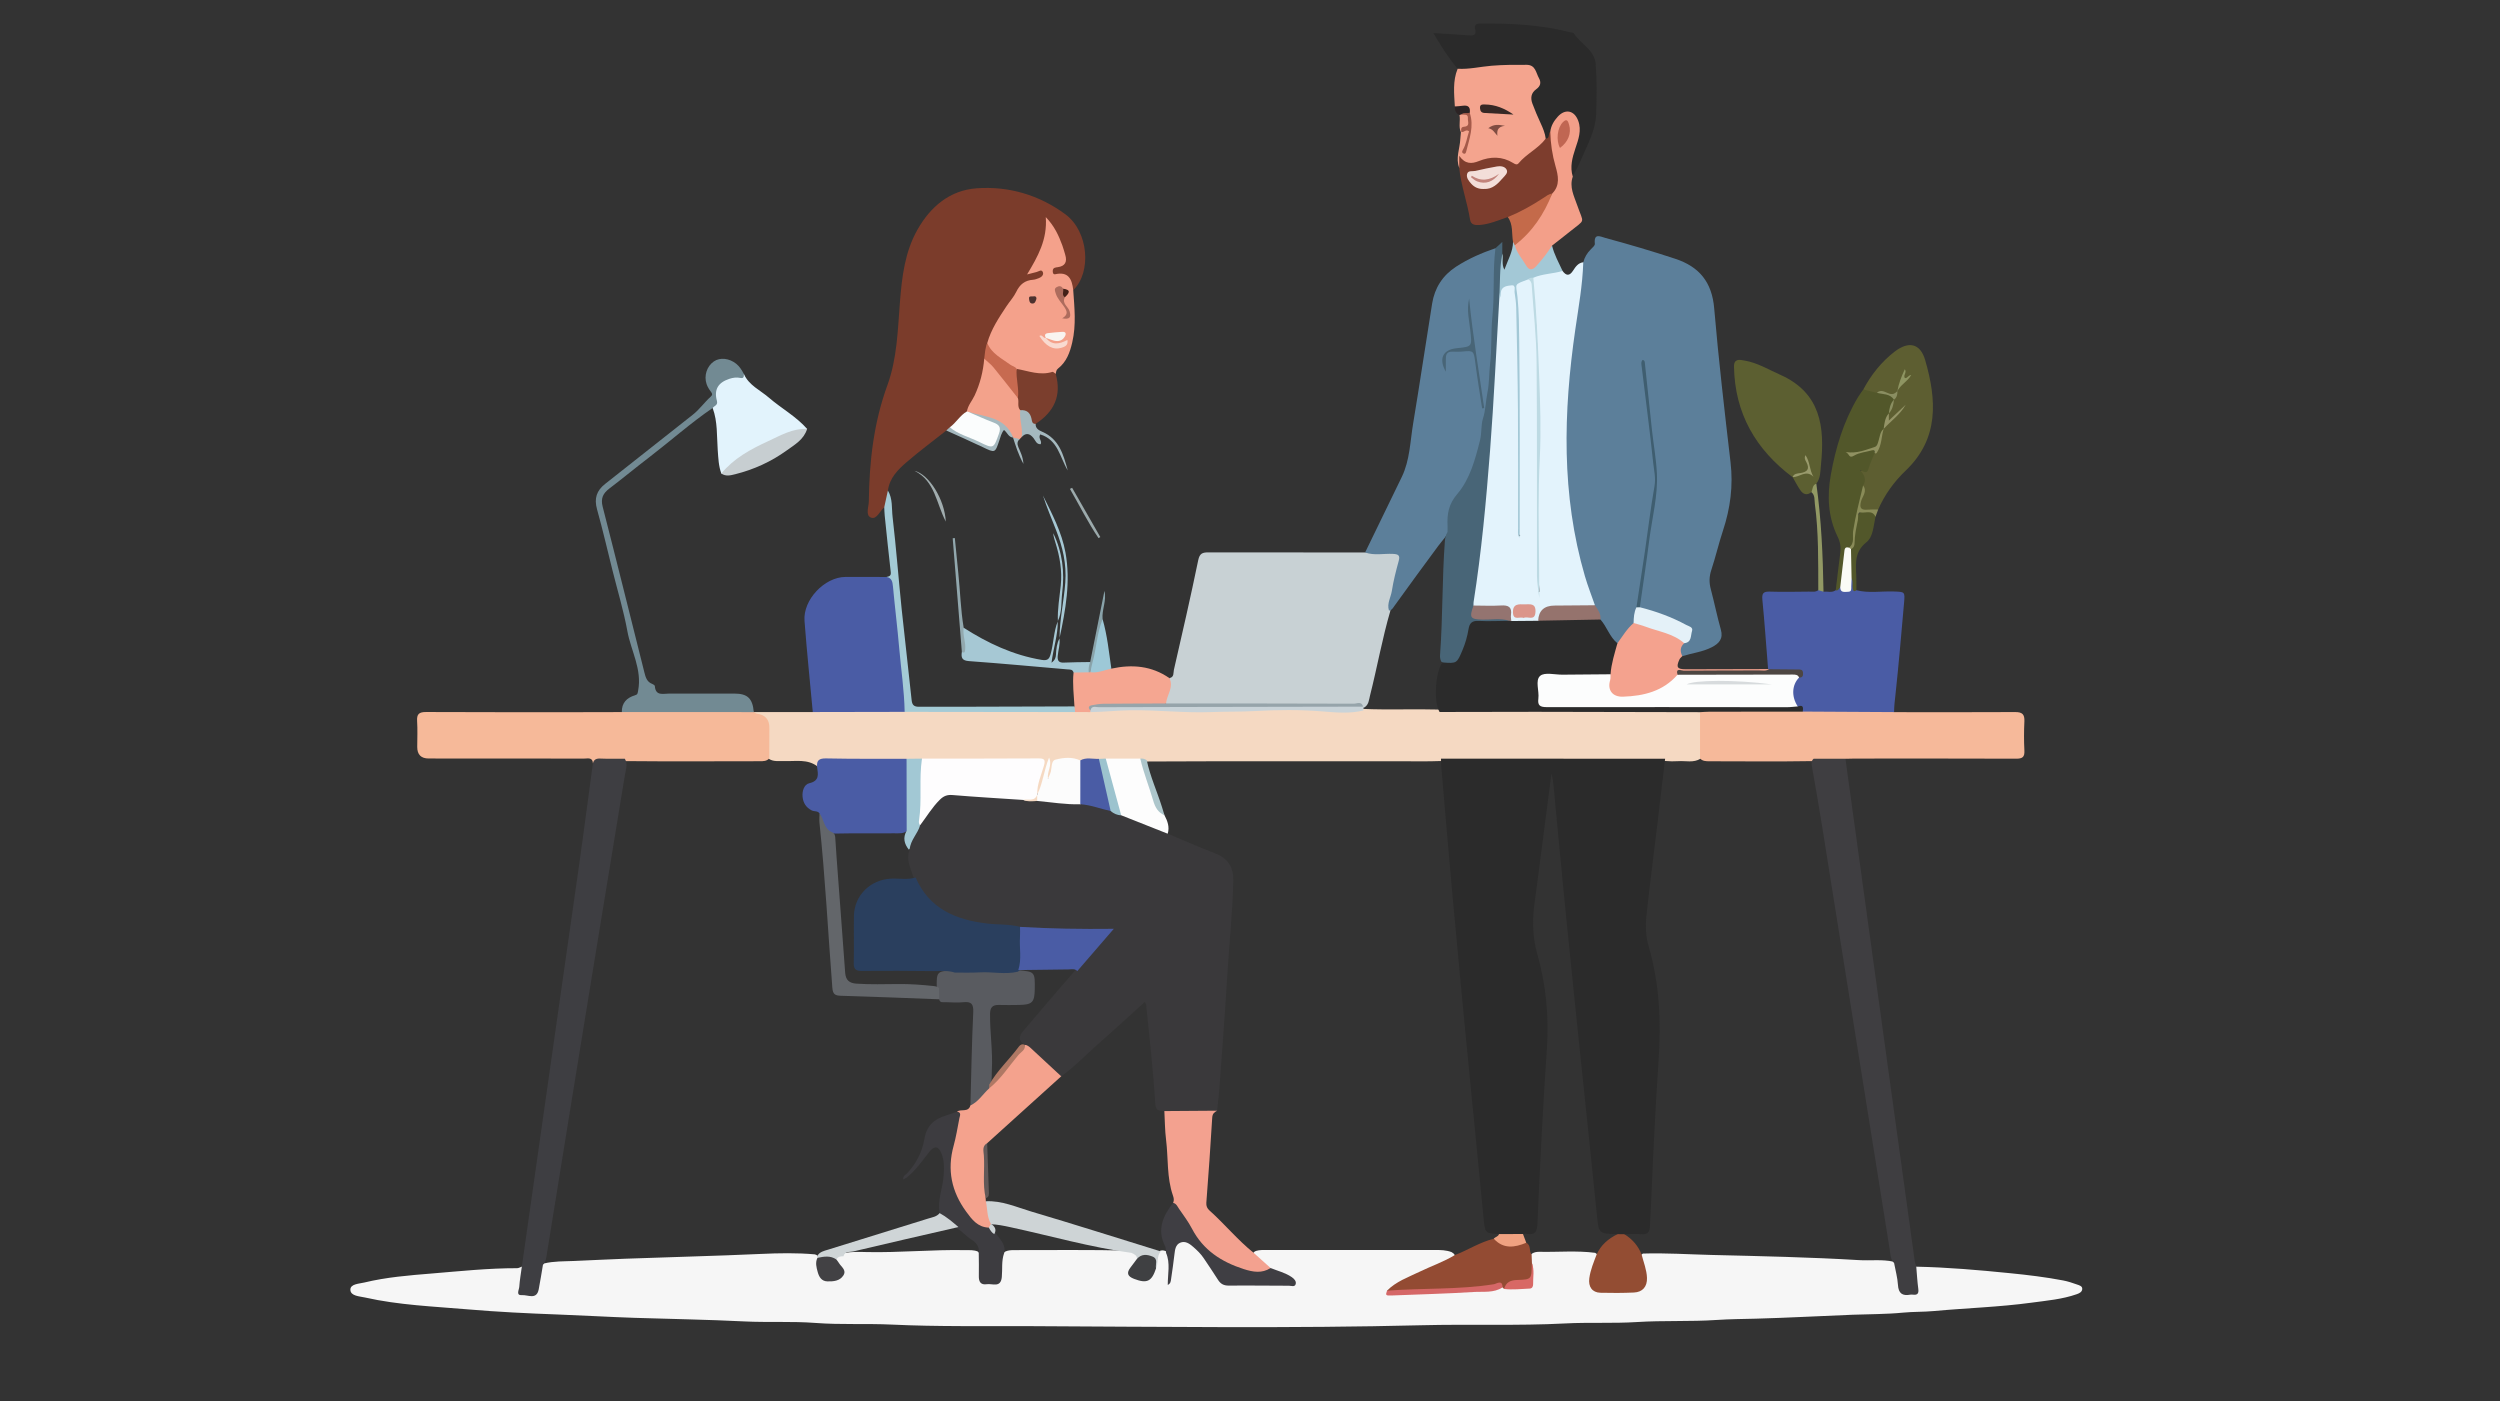 <?xml version="1.0" encoding="UTF-8"?>
<svg xmlns="http://www.w3.org/2000/svg" version="1.1" viewBox="0 0 8530 4781">
  <rect x="0" y="0" width="8530" height="4781" fill="#333333" stroke="none"/>
  <defs>
    <style>
      .cls-1 {
        fill: #2b2b2b;
      }

      .cls-2 {
        fill: #c9d3d8;
      }

      .cls-3 {
        fill: #f4a48e;
      }

      .cls-4 {
        fill: #e3f3fc;
      }

      .cls-5 {
        fill: #7d3d2d;
      }

      .cls-6 {
        fill: #7b3c2b;
      }

      .cls-7 {
        fill: #424144;
      }

      .cls-8 {
        fill: #432118;
      }

      .cls-9 {
        fill: #8e9562;
      }

      .cls-10 {
        fill: #8a8e61;
      }

      .cls-11 {
        fill: #728a93;
      }

      .cls-12 {
        fill: #e4f1f8;
      }

      .cls-13 {
        fill: #947470;
      }

      .cls-14 {
        fill: #adc6cb;
      }

      .cls-15 {
        fill: #f5a691;
      }

      .cls-16 {
        fill: #4d4642;
      }

      .cls-17 {
        fill: #4c312e;
      }

      .cls-18 {
        fill: #fafbf6;
      }

      .cls-19 {
        fill: #ad6c5d;
      }

      .cls-20 {
        fill: #a4cbd6;
      }

      .cls-21 {
        fill: #2a3f5e;
      }

      .cls-22 {
        fill: #f3a28b;
      }

      .cls-23 {
        fill: #7b3e2d;
      }

      .cls-24 {
        fill: #f9dad0;
      }

      .cls-25 {
        fill: #f6f6f6;
      }

      .cls-26 {
        fill: #999a6c;
      }

      .cls-27 {
        fill: #9dc8d7;
      }

      .cls-28 {
        fill: #929964;
      }

      .cls-29 {
        fill: #625959;
      }

      .cls-30 {
        fill: #9caaac;
      }

      .cls-31 {
        fill: #d56767;
      }

      .cls-32 {
        fill: #934b33;
      }

      .cls-33 {
        fill: #ced4d6;
      }

      .cls-34 {
        fill: #95736d;
      }

      .cls-35 {
        fill: #f6b999;
      }

      .cls-36 {
        fill: #486577;
      }

      .cls-37 {
        fill: #96a4aa;
      }

      .cls-38 {
        fill: #5c5f31;
      }

      .cls-39 {
        fill: #595b60;
      }

      .cls-40 {
        fill: #f5d9c2;
      }

      .cls-41 {
        fill: #3a393b;
      }

      .cls-42 {
        fill: #3f3e41;
      }

      .cls-43 {
        fill: #c2837b;
      }

      .cls-44 {
        fill: #c8d1d4;
      }

      .cls-45 {
        fill: #d86865;
      }

      .cls-46 {
        fill: #949467;
      }

      .cls-47 {
        fill: #804d42;
      }

      .cls-48 {
        fill: #f39f89;
      }

      .cls-49 {
        fill: #f9f4f0;
      }

      .cls-50 {
        fill: #52572a;
      }

      .cls-51 {
        fill: #c7ced1;
      }

      .cls-52 {
        fill: #bddae3;
      }

      .cls-53 {
        fill: #3d3c40;
      }

      .cls-54 {
        fill: #c06652;
      }

      .cls-55 {
        fill: #c76a50;
      }

      .cls-56 {
        fill: #f4a28e;
      }

      .cls-57 {
        fill: #cfd5d7;
      }

      .cls-58 {
        fill: #a5b9bf;
      }

      .cls-59 {
        fill: #4a5ca5;
      }

      .cls-60 {
        fill: #f0a281;
      }

      .cls-61 {
        fill: #5c7f9a;
      }

      .cls-62 {
        fill: #362825;
      }

      .cls-63 {
        fill: #a3c8d6;
      }

      .cls-64 {
        fill: #af7864;
      }

      .cls-65 {
        fill: #d7dbdd;
      }

      .cls-66 {
        fill: #f4a28d;
      }

      .cls-67 {
        fill: #5d5e31;
      }

      .cls-68 {
        fill: #92a8ae;
      }

      .cls-69 {
        fill: #a1adaf;
      }

      .cls-70 {
        fill: #f3a18f;
      }

      .cls-71 {
        fill: #3e3e42;
      }

      .cls-72 {
        fill: #909161;
      }

      .cls-73 {
        fill: #3f4042;
      }

      .cls-74 {
        fill: #2a2a2a;
      }

      .cls-75 {
        fill: #c46a4a;
      }

      .cls-76 {
        fill: #63666a;
      }

      .cls-77 {
        fill: #89a3aa;
      }

      .cls-78 {
        fill: #fbfdfd;
      }

      .cls-79 {
        fill: #e2f3fc;
      }

      .cls-80 {
        fill: #db958a;
      }

      .cls-81 {
        fill: #9cc3ce;
      }

      .cls-82 {
        fill: #934d33;
      }

      .cls-83 {
        fill: #a45a4a;
      }

      .cls-84 {
        fill: #fcfcfc;
      }

      .cls-85 {
        fill: #3f3e43;
      }

      .cls-86 {
        fill: #898b58;
      }

      .cls-87 {
        fill: #f6b99a;
      }

      .cls-88 {
        fill: #3f5e70;
      }

      .cls-89 {
        fill: #fefdfe;
      }

      .cls-90 {
        fill: #a2c8d4;
      }

      .cls-91 {
        fill: #a6c8d4;
      }

      .cls-92 {
        fill: #f4a18b;
      }

      .cls-93 {
        fill: #2c2324;
      }

      .cls-94 {
        fill: #fdfdfd;
      }

      .cls-95 {
        fill: #f3ded9;
      }

      .cls-96 {
        fill: #fcfdfd;
      }
    </style>
  </defs>
  <!-- Generator: Adobe Illustrator 28.6.0, SVG Export Plug-In . SVG Version: 1.2.0 Build 709)  -->
  <g>
    <g id="Layer_1">
      <g>
        <path class="cls-25" d="M6538.3,4321.9c106.9,2.2,213.3,11.5,319.7,22.2,60.9,6.1,121.4,13.3,181.5,24.8,16.1,3.1,32,8.3,47.5,13.9,7.7,2.8,19,5.2,17.5,16.5-1.2,9.2-9.8,13.4-18.6,16.5-49.9,17.5-102.3,21.8-154.2,28.9-110.7,15.1-222.5,18.3-333.6,28.6-34.8,3.2-69.8,2-104.9,5.4-57.1,5.6-114.7,5-172.1,7.2-109.9,4.2-219.7,10.5-329.7,13.4-44.6,1.2-89.5,1.4-134.1,4.4-90.5,6.1-181.4,1.4-271.7,7.1-82,5.2-163.8.5-245.5,4.8-162.8,8.5-325.7,2-488.5,6.1-445.9,11.2-891.9,5.1-1337.8,3.1-156.9-.7-314.1,2.1-470.9-5.3-86.8-4.1-173.7,1-260.1-5.6-81-6.2-161.8-1.2-242.6-5.2-125.5-6.3-251.1-8.2-376.6-12.3-86.5-2.9-172.9-8.1-259.5-11.3-102.9-3.8-205.9-8.8-308.6-17.6-116.8-10-234.5-14.4-349.5-40.3-19.5-4.4-49.5-4.9-50.5-26-1-20.6,29.8-20.9,47.4-25.2,75.6-18.3,153-24.5,230.4-30.8,96.9-8,193.6-18.3,291-18.1,5.5,0,10.9-3.5,16.4-5.4,13.3,19.3.7,39.3,1.4,58.9.4,12.4-9.3,28.6,12.8,31.8,20.2,2.9,33.6-3.5,37-26.1,3.2-21,4.7-42.5,12.7-62.5,2.2-5.5,5.7-10.1,11.3-12.8,33.4-8.1,67.9-7.1,101.6-8.5,58.4-2.4,116.7-5.6,175.1-7.7,154.6-5.8,309.4-9.3,464-16.4,61.2-2.8,122.7-4,183.9,1.5,3.1.9,6,2.3,8.6,4.2,8.5,15.9,1.5,34.1,8,50.8,11.5,29.7,39.9,38.9,65.5,19.9,11.3-8.4,9.6-17.3,3.4-27.8-6.2-10.5-17.8-18.7-14.6-33.4,5.7-12.4,17.7-14.3,28.9-17.6,25.9-6.2,52.3-4.4,78.4-3.9,111.8,2.3,223.3-8.9,335-6.6,14.5.3,29.3-1.3,43,5,20.3,21.2,9.9,47.8,11.4,71.9,1.4,23.1,12.2,30,33.4,29.2,17.8-.7,26-9.8,29.2-26.2,3-15.3,1.6-31,3.8-46.3,1.7-11.7,5-22.8,16.5-29.2,9.2-4,19-4.5,28.7-4.5,131.7.2,263.4-1.7,395.1,1.8,12.4,2,23.2,6.3,28,19.2,2.4,14.9-7.4,25-14.5,36.3-13.5,21.2-9.6,30,15.2,36,30.7,7.5,40.7,1.2,54.5-34.3,6.8-19.2-.3-43.7,21.5-57.2,8.3-2.4,15.7,0,22.7,4.2,14.5,26.1,15.2,40.8,5,103.6,9.2-31.6,7.5-63.9,12.6-95.2,3-18.6,6.3-38,26.9-45,20.7-7,37.7,3.1,53.2,16.3,31.1,26.4,51.4,61.1,72.3,95,14.5,23.4,32,33.1,59.7,32.2,54.5-1.7,109.1-.4,163.7-.7,9.4,0,19.5,2.8,30.2-6-17.4-24.2-48.1-23.5-69.8-38.1-20.8-10.8-36-28.1-52.3-44.2-7.5-7.4-13.1-15.5,2.1-21.2,12.4-3.7,25.1-3.1,37.7-3.1,190.8,0,381.5,0,572.3,0,19.5,0,39,.1,57.5,7.5,22.4,13.5,3.9,20.3-5.5,25.6-34.7,19.7-72.5,33-108.3,50.4-33.6,16.3-71.3,26.3-95.7,57.8,10.6,10.6,21.6.1,32.4.6,77.6,3.3,154.8-7.9,232.5-6.3,37.9.8,75.3-5.3,112.6-11.8,4.8-.4,9.5.5,14,2.1,22.3,1.8,44.3-2.8,66.6-2.1,14.4.5,21.1-8.1,21.7-21.7.8-20.3,2.2-40.7-3.7-60.7-1.1-10.8-1.4-21.3,7.8-29.4,7.8-4.7,16.6-6,25.4-5.8,63.3,1.4,126.7-4.8,189.7,3.5,13.7,7.3,7.3,18.3,4.3,27.9-5.9,18.5-12.8,36.8-15.1,56.2-3,25,7.7,39.6,33,41.2,34.9,2.1,70,2.1,104.9,0,28.7-1.7,41.2-17.4,40.1-46.3-.6-16.7-6.3-32.3-9.7-48.5-2-9.6-8.5-21,5.4-28,77.9-2.5,155.6,2.8,233.4,4.7,168.3,4.1,336.5,7.6,504.6,17.7,38.8,2.3,78-3.3,116.5,5.2,13.9,4.2,14.8,16.3,16.7,27.7,2.9,17.1,5.6,34.3,8.7,51.4,3.5,19.9,16.7,24.2,34.1,21.9,18.2-2.5,15.8-16.3,15.3-28.9-.7-18.7-11-37.9,3.5-55.6Z"/>
        <path class="cls-61" d="M5402.1,895.1c4.3-17.5,13.4-32.1,26.1-44.8,5.4-5.4,14-12.7,13.4-18.3-3.8-38.2,18.3-24.9,36.8-19.9,79.9,21.6,159.3,45,238,71,81.8,27.1,124.9,79.8,132.4,168.8,15,175.5,35.4,350.6,55.8,525.5,9.4,80.2-.6,156.9-25.8,233-14.7,44.3-25.1,90.1-39.8,134.4-7.4,22.3-7.8,42.9-1.8,65.3,12.2,45.7,21.4,92.3,34.3,137.9,9,31.7-6.3,47.7-31,60.4-31.6,16.2-67.1,19.9-100.4,30.4-19.1-15.8-12.9-31.1.8-46.4,32.3-27.1,31.2-44.2-5.3-61.5-37.5-17.7-75.6-34.2-116.2-44.2-12.1-3-25.4-4.4-28.6-20.1,16.1-111.6,29.7-223.7,48.5-334.8,11.6-68.3,9.9-135,.6-202.9-12-87.6-21.3-175.6-31.1-263.6,12.1,115.9,27,231.5,40.2,347.3,5.7,49.5-7.8,96.8-14.4,144.7-14.5,104-28.2,208.1-45.2,311.6-1.4,18.6-6.2,36.5-10.9,54.5-17.6,26.4-34.5,53.6-59.6,74.1-22-4.9-28.1-25.2-38.8-40.8-9.4-13.7-16.8-28.6-24-43.6-4.2-18-13.7-33.4-22.9-49.1-49.8-115.9-71.1-238.8-86.3-362.8-10-82.2-16.6-164.9-11.8-247.7,6.4-108.8,15.2-217.5,30.5-325.6,9.6-67.5,19.2-135,26.8-202.8,1.2-10.7,1.6-21.5,9.6-30Z"/>
        <path class="cls-40" d="M2573.1,2429.5c66.7,0,133.4,0,200.1,0,9.1-9.3,21.2-9,32.7-9,94,0,188.1-1.3,282.1.6,192.4.1,384.8-.3,577.2.2,18.8-1.5,37.6-.4,56.5,0,86.3-8.2,173.2-9.6,259.3-4.3,86.6,5.4,173.2,6,259.4,2.7,73.9-2.8,147.7-3.5,221.5-3.8,50.5-.2,100.7,8,151.4,5.3,12.6-.7,25.3-.6,37.8-2.4,86.6,3.8,173.3-.3,259.9,2.2,104.2-2.2,208.4-1.5,312.6-.7,178.2,1.3,356.4,0,534.6.8,14.4,0,29.4-2.7,42.6,6.4,4.2,4.3,7.2,9.6,7.2,15.3.5,48.6,9.3,97.5-5.4,145.5-24,15.5-50.9,7-76.5,8.8-14.4,1-29,.7-43.5-.6-205.7,2.3-411.4.5-617.1.9-49.7,0-99.4,1.3-149.1-.8-46.7,1.9-93.5.7-140.2.8-285.4.6-570.8-.8-856.1.8-11,1.4-21.7-2.7-32.6-1.9-36.9.6-73.9,1-110.8-.2-8.5.2-16.9.7-25.4,0-20.8,0-41.6.2-62.4,1.8-12.6-.8-25.2-2.5-37.9-2.3-38.5.7-50.1-6.5-59.4,41-1.7,8.5-4.2,23.3-16.2,19.4-10.2-3.3-7.2-16.5-3-25.8,2.5-5.4.4-11.7,3.1-15.3-6.9,25-10.5,52.6-20.4,78.3-2.9,7.5-3.4,24.9-20.1,12-7.7-25.5,5.3-47.8,11-71,8.6-34.6,7.3-37.2-27.9-37.4-123.8-.5-247.6.6-371.4-.5-17.9.9-35.7.7-53.6,0-85.5,1.4-171.1.5-256.7.5-18.5,0-34.8,2.4-45.4,19.6-35.1-28.3-76.7-18-116.3-19.7-17.1-.7-34.8,3-50.6-7.2-11.6-16.5-7.1-35.5-7.8-53.6-.7-17.4-1-35,0-52.4,1.3-23.1-3-40.4-31.1-41.5-5.9-.2-14-2.9-12.1-12.7Z"/>
        <path class="cls-44" d="M3989.9,2313.6c17-2.6,13.2-18.4,15.4-27.9,28.6-124.5,57.2-249,83-374.1,4.9-23.9,15-26.9,34.9-26.9,178.2.4,356.4.3,534.6.3,28-5.1,56.3-2.5,84.5-2.3,37,.2,43.8,8.8,35.4,44.2-10.6,44.5-19.9,89.3-30.3,133.8-1.8,7.6-4.2,15-3.4,23-27.9,95.4-45.1,193.4-69.5,289.7-3.7,14.7-4.2,31.5-19.8,40.7-3.6.1-7-.6-10.3-2.1-14.3-4.6-29-2.9-43.5-2.9-190.6-.1-381.2,0-571.8-.2-14.5,0-29.2,1.4-43.5-2.3-16.2-7.7-10.4-21.7-7.7-33,4.8-19.8,7.7-39.9,12-59.8Z"/>
        <path class="cls-6" d="M3228.8,1468.9c-45.1,35.7-91.4,70-134.9,107.5-30,25.9-58.9,54.4-64.3,97.5-1.6,19.6,9.1,41.8-12.4,57-15.5,12.3-25.6,42.8-45.4,35.1-19.8-7.7-7.6-36.5-7.4-55.5,1.6-135.1,16.5-267.9,63.4-396.3,33.4-91.6,35.3-189.1,42.9-285.3,6.7-84.7,16.7-169.2,59.5-245,44.7-79.3,111.4-135.1,202.6-141.5,109.3-7.7,212.9,22.8,302.2,88.7,79.4,58.6,90.1,197.9,26.9,258.8-12.6-1-12.1-11.6-12.8-19.6-1.5-19.7-11.7-27.8-30.7-26.5-2.9.2-5.9-.1-8.8-.4-11.3-1.2-21.9-3.8-22.4-18-.5-14.1,9.5-19.3,20.9-19.1,27.4.3,27.7-12.9,19.9-33.6-9.6-25.5-16.7-52-29.8-76.2-6-11-11.9-22-21.5-35.1-.7,61.9-26.6,111.7-54.4,160.3,2.7,2.1,4.4,1.8,6.5,1.3,11.9-2.4,28.2-10.8,33,5.1,5,16.7-10.5,28-25.1,30.1-37.4,5.3-55.5,31.1-74.5,59.3-33.2,49.4-68.3,97.5-87.3,154.9-5.5,16.8-6.3,34.4-9.2,51.7-4,65-27.6,123.4-60.5,178.6-17.5,21.5-36.7,41.3-58.7,58.2-5.5,3.6-12.7,3.4-17.7,8.1Z"/>
        <path class="cls-4" d="M5402.1,895.1c-2.3,77-16.1,152.8-27.1,228.7-40.9,282.8-48.4,564.1,32.7,842,9.8,33.6,22.7,66.2,34.2,99.3-9.1,11.8-22.4,10.2-34.8,10.4-36,.6-72,1-107.9,0-24.4-.7-42.6,3.4-42.6,33,0,4.8-2.9,9.2-6.3,12.9-31,11.5-62.2,10.3-93.5,1.1-2-2-4.3-3.9-5.4-6.8-14.5-40.1-14.5-39.4-57.4-40.4-22.9-.5-46.9,5.7-68.6-7.6-7.4-10.7-5-22.5-3.3-34,23.7-163.2,39.8-327.4,52.3-491.7,8.2-106.9,16-213.8,20.7-321,3-68.1,6.4-136.3,13.2-204.2,4.1-22.7,9.6-44.4,37.5-49.1,15-2.6,23.1.2,24.8,18.4,8.4,88.3,9.2,177,10.5,265.5,2.7,182.4.8,364.9.8,547.3,0,9.4,0,18.7.7,28,1.6,3.8,7.4-.4,3.7.6-.7.2-.9-.3-1.3-.9-6-8.7-2.8-18.5-2.8-27.7-.2-166.8.8-333.7-.5-500.5-.8-100.2-2.2-200.5-11.2-300.5-3.3-37.2,3.9-44.8,43.2-48.9,12.9,3.6,14,13.7,15.3,25,9.7,79.3,13.7,159,17.1,238.7,4.7,109.1,5.5,218.5,2.6,327.6-3,115.1-1.1,230.1-2.5,345.2-.5,43.8,4.8,87.3,5.1,131,0,.7-1.2,1.5-1.8,2.2.8,0,1.6,0,3.1,0-10.8-138.5-6.8-277.3-5.2-415.9,1-88.7,2.8-177.5,1.5-266.2-1.9-128.4-6-256.9-22-384.6.8-8.7,6-14.3,13.9-16.4,29.6-8,58.8-18.8,90.4-11.4,12.8,17.4,24,18.1,36.4-1.3,8.1-12.5,17-25.9,34.3-28.1Z"/>
        <path class="cls-61" d="M4739.1,2083c-7.5-23.8,6.4-44.6,9.9-66.8,5.4-34.5,14.1-68.6,23.4-102.3,5.4-19.6-1.7-23.1-19.4-24-31.7-1.7-64,6.3-95.2-4.9,41.7-85.8,83.6-171.6,125.1-257.6,27.7-57.4,28.5-120.8,38.7-182,22.6-136.3,42.9-273,64.8-409.4,8.6-53.8,36.1-96.5,81.8-126.1,41.8-27.1,87.3-47,134.4-63,10.3,9,8.7,21.1,7.8,32.7-6.5,78.7-5.6,157.8-10.3,236.6-5.3,89.5-7.5,179.5-20,268.2-13.1,93.1-30.5,186.1-77.5,270-3.8,6.8-6,15-11.4,20.4-37,37-48.9,82.3-45.6,132.9-8.4,21.1-24.8,36.8-38,54.6-50.1,68-100.2,135.8-149.4,204.5-5,6.9-8.9,15.4-19.1,16.3Z"/>
        <path class="cls-35" d="M2573.1,2429.5c3.1,1.9,6.1,5.1,9.5,5.6q42.5,5.6,42.5,47.8c0,34.9-.2,69.7-.3,104.6-8.8,10-20.9,9.8-32.5,9.8-151.3,0-302.6,1.2-453.9-.4-38.5.8-77.5-4.7-115.3,7.9-1-21.9-17.5-16.5-30.1-16.5-176.7-.2-353.4-.2-530.1-.3q-39.4,0-39.3-39.4c0-29.3,1.5-58.7-.4-87.8-1.6-24.2,6.2-31.5,30.9-31.4,193.3,1,386.6.6,579.9.5,29.3,0,58.6-.2,87.9-.3,11.2-10.2,25.2-9.2,38.6-9.2,124.3-.2,248.6-.2,372.9,0,13.5,0,27.5-1,38.6,9.4l1.2-.2Z"/>
        <path class="cls-87" d="M5800.5,2587.7c0-52.7,0-105.4,0-158,10.1-10.4,23.2-8.5,35.7-8.5,105.1-.1,210.3-.1,315.4,0,92.7-1.9,185.4-.6,278.1-.7,11.8,0,23.5,1,33,9.4,137.6,0,275.1.6,412.7-.3,24.3-.2,32.9,7.4,31.8,31.7-1.6,33.1-1.7,66.4,0,99.5,1.2,22.3-6.5,28-28.2,27.9-183.4-.8-366.8-.4-550.2-.4-10.7,0-21.4.4-32.2.7-25.1,15.6-52.9,5.8-79.3,8.4-10.6,1-21.3-.1-31.9-.5-117.5,2-235,.7-352.4.6-11.5,0-23.6,0-32.5-9.6Z"/>
        <path class="cls-59" d="M6462.7,2429.7c-103.9-.6-207.8-1.2-311.7-1.8-5.7-8.7-15.1-12.3-23.7-17.1-24.7-36.9-22.3-73.1,6.7-103.5,11.4-10.6,4.9-14.3-6.2-15.3-19-1.7-38.2-.4-57.3-.8-10.5-.2-21.1.7-31.3-2.8-2.7-1.2-4.8-3.1-6.5-5.5-6.3-78.5-11.7-157.2-19.4-235.6-2.1-21.9,2.1-29.5,25.1-28.7,44.8,1.5,89.6.4,134.5,0,10.5,0,21.6,2.3,31.1-4.9,7.7-4.7,12.6.9,17.8,5,13.9-1.2,28.5,4.6,41.5-4.7,5.9-4.7,7.5-16.2,19-12.2,14.2,11.1,24.3,11.7,26.2-9.9.6-6.7,1.1-13.4,5.8-18.8,13.7-2.6,11.6,7.8,13,15.5,1.6,8.6-4,19,6.6,25.2,42.1,10.8,84.9,2.9,127.3,4.4,38.2,1.4,38.8.3,35.5,38.1-9.2,104.4-18.1,208.9-29.3,313.2-2.2,20.1-4.8,40.1-4.8,60.3Z"/>
        <path class="cls-42" d="M6188.4,2588.7c36.1,0,72.1,0,108.2,0,48.9,355.1,97.9,710.2,146.8,1065.3,29.8,216.1,59.6,432.3,89.6,648.4.9,6.6,3.5,13,5.3,19.5,2.2,25.2,3.5,50.5,6.9,75.6,2.1,15.7-2.6,21.9-18.3,19.9-2.9-.4-5.9-.4-8.8,0-27,5-40.5-4-42.3-33.4-1.5-25-8.6-49.6-13.1-74.4-12.9-12.9-12.4-30.3-15-46.3-64.6-402.8-128.7-805.7-193.1-1208.6-23.3-145.5-45.5-291.2-71.7-436.3-1.9-10.5-4.7-21.4,5.5-29.8Z"/>
        <path class="cls-71" d="M2023,2604.8c3.2-13.2,11.3-17.2,25-16.6,27.9,1.2,55.9.5,83.9.5,11.4,18.8,3.1,38.1.1,56.6-33.1,201.3-66,402.5-99.1,603.8-56,340.9-110.8,681.9-166,1022.9-2.5,15.3-3.3,31.3-14.4,43.8-4.8,27.8-9,55.6-14.4,83.3-7.2,37.4-37.5,18.3-56.8,19.9-22.1,1.9-10.3-18.1-9.6-28.1,1.6-23.2,5.7-46.2,8.8-69.2,35.6-249.9,71.2-499.8,106.8-749.7,30.3-212.3,60.9-424.5,90.9-636.8,15.5-110,29.8-220.2,44.7-330.3Z"/>
        <path class="cls-59" d="M3086.7,2428.9c-104.5.2-209,.4-313.5.6-9.5-103.6-20.3-207.2-28.2-311-5.5-72,68.3-149.6,139.6-150,46.7-.3,93.5,0,140.2.2,23-.4,29.1,13.7,30.8,33.7,11.4,130.6,28.1,260.7,39.2,391.4,1.1,12.6,3,25.4-8.1,35.2Z"/>
        <path class="cls-74" d="M4973.4,234.6c-31.4-37-56.6-78.2-82.8-121.8,42.8,2.7,83.1,4.9,123.2,8,16.3,1.3,24.1-2.9,19.5-20.8-4.1-15.8,3.6-19.5,18.6-19.7,102.7-.9,204.7,4,304.8,29.7,4.7,1.2,11.6,1.2,13.6,4.3,22.8,36.1,70.3,55.2,74.1,104,4.4,56.5,3.6,113.1,1.8,169.7-1.8,56.5-29.2,104.4-50.5,154.3-8.8,20.5-19.6,40.2-29.5,60.3-15.9-4.2-13.2-17.7-11.9-28.2,3-23.9,4.8-48.1,13.9-71.1,8.6-21.6,15.7-44.1,13-67.9-2.2-19.1-8.4-37.8-28.7-43.3-20.5-5.6-31.1,11.5-41.6,25.4-7.7,10.2-11.2,22.5-15.1,34.5-5.6,10-3.8,27.8-23.8,22.6-19.8-37-36.5-75.4-49.8-115.1-6.8-20.4-5.9-40.9,9.5-57.9,14.2-15.6,11.9-31.4,3.6-48.6-8.3-17.3-22.2-22.9-40.3-23.4-53.8-1.5-107.1,2.8-160.5,9.1-20,2.4-42,13.8-61.2-4.1Z"/>
        <path class="cls-36" d="M4938.9,1815.2c0-6.8.5-13.7.2-20.5-2-40.1,3.1-74.1,32.8-108.8,43.9-51.3,61.5-118.5,78-183.9,6.1-24.1,3.1-52.2,9.6-72.5,9.9-30.8,9.7-61.1,15.8-91.1,6.5-31.8,5-63.8,8.8-95.6,6.5-53.9,2.5-109,8-163,8-77.5.6-155.5,10.4-232.9,6.7-6.1,13.3-12.2,23.4-21.5v39.8c-3.8,20.1-4.3,40.1,1.2,59.9,3.5,12.5,4,25.7-.6,37.1-7.4,18.2-8.4,37.2-10.9,56.1-10.3,173.1-18.1,346.4-31.5,519.3-13.4,172.7-29.2,345.4-56.2,516.7-.6,3.8-.2,7.8-.2,11.7q7.3,38.7,47.9,38.9c16.5,0,33.1-.8,49.6.5,10.1.8,22.2-.8,26.2,13.1-20.6,16.5-44.8,8.5-67.3,8.9-65.6,1.3-57.2-4.1-73.4,56.4-5.5,20.7-12.8,40.9-23.2,59.6-16.5,29.7-40.8,34.1-69.9,13.9-3.6-7.2-4.7-14.9-4.1-22.7,9.6-129.6,6.8-259.6,16.5-389.2.8-10.9,3.4-21,9-30.3Z"/>
        <path class="cls-92" d="M3368.6,1170.2c13.1-46.7,39.7-86.4,66.1-126.2,10.8-16.2,24.5-30.9,32.8-48.3,12.1-25.4,29.7-39.4,57.7-41.2,6.6-.4,13.1-3.2,19.5-5.5,9.1-3.3,16.8-11.2,13.8-19.7-4.3-12.1-14.1-3-21.6-1.2-9.3,2.2-18.5,4.7-32.5,8.3,36.7-61,69.6-119.1,63.8-195.7,30.2,31.4,44.4,63.8,56.7,97.3,3.7,10,6.3,20.4,9.5,30.7q11.8,37.9-25.4,42.9c-8,1.1-16,1.4-17,11.9-.6,6.4,1.4,13.8,8.5,12.2,45.6-10.1,57.2,17.4,61.3,53.9,4.2,59.6,10.6,119.1-3.3,178.7-8.1,34.9-19.7,66.7-48.7,89.4-6.4,5-6.2,11.5-7.7,17.9-24.5-2.6-47.5,11.7-73.2,4.1-19.2-5.7-39.5-8.5-58.4-15.8-32.5-15.9-63.2-34.6-88.1-61.4-8.3-9-19.5-17.2-13.7-32.4Z"/>
        <path class="cls-38" d="M6116.3,1628.1c-125.6-94.2-197-217.2-199.9-376.7-.6-29.9,21.1-23.7,36.3-21.1,43.6,7.4,81.3,30.6,121.2,48.3,138.6,61.5,152.6,178.1,139.2,307.4-2.3,21.8-.9,45.1-15.8,64.1-6.6,9-4.4,23.2-16.7,28.9-15.7,13-28.7,7.4-38.5-7.3-9.5-14.1-17.4-29.3-25.9-44.1,19.1-8.8,38.3-17.3,61.1-14-6.5-13.4-4.3-29.7-11.8-41.1,12.1,34.9,12.1,35-22.6,45.1-9.2,2.7-19,3.4-26.5,10.4Z"/>
        <path class="cls-3" d="M4973.4,234.6c39.1,2.4,77.2-7.1,115.9-10.3,39.9-3.3,79.7-3.4,119.7-3.1,30.5.2,31.5,26.9,41.9,45.5,8.9,15.9,4.3,27.9-9.3,37.7-18,13-20,30.4-13,49.2,8.5,22.7,18,45.1,28.2,67.1,7.8,16.9,14.9,33.8,17.2,52.4,2.2,15.4-9.6,22.4-18.9,30.3-19.9,17-41.5,32.1-60.5,50.2-12,11.4-25.2,14.2-39.9,6.5-35.2-18.5-70.4-16.9-106.9-3-20,7.6-41.4,11.1-59.8-6.7-3.1,7.4.5,17.7-9,22.6-13.2-33.5,2.1-66,3.6-99,.4-7.6,1.3-15.2,2-22.8,1.1-2.6,2.7-4.9,4.8-6.7,27.9-7.2,28.5-6.8,22.9,17.7-3.3,14.1-7.3,28-9.9,35.5,18-32.2,13.1-72.2,5-112.3-.5-12.8-9.5-14.7-19.5-15.6-8.4-.7-17.2-.2-24-6.6-2.3-43.3-7.7-86.8,9.6-128.6Z"/>
        <path class="cls-67" d="M6357.6,1328.8c27-50.4,62-94.6,107.4-129.4,47.4-36.2,87-28,103.6,29,39.3,135.2,48.2,267.9-66.3,377.2-40,38.2-71.6,82.1-93.9,132.7-6.1,5.1-13.2,7.3-21.1,8.1-43,4.6-52.9-6.6-42-47.9,3.2-12,9.1-23.3,7.7-36.2-.9-15,8.6-30.6-3.1-45.2-2.4-3-2.7-9.7.4-10.7,30.5-9.9,23.6-45.2,42.9-62.3,13.7-5.5,14-19.3,15.7-30.2,2.6-16.2,7.5-31.5,12.2-47,.8-2.6,2-5.1,3.2-7.5,16.3-25.6,47.8-34.8,61.2-57.5-7.3,6.2-16.1,16.5-26,25.7-4.9,4.5-9.9,11.6-17.2,8.2-9.7-4.4-4.5-13.3-3.6-20.7.7-2.6,1.7-5.1,2.8-7.5,6.9-12.6,10.5-26.5,14.9-40,.8-2.5,1.9-4.9,3-7.2,5.9-8.5,11.6-17.1,15.1-27,3.1-5,4.3-10.8,6.6-16.1,4.9-11.7,13.7-18.5,24.7-23.3-16.5-.4-11.7-10.8-10.8-14.7-.9,17.2-13.7,35.8-21.8,56.3-3.4,15-13.3,17-26.7,14.2-14.2-2.9-28.1-8.9-43.1-5.6-16.4-1.9-33.3-2.3-45.9-15.4Z"/>
        <path class="cls-11" d="M2571.8,2429.7c-150.1,0-300.1-.1-450.2-.2-.5-31.1,16.8-48.7,44.7-57.1,9.6-2.9,9-5.7,11-16.1,13.9-72.8-24.4-135.5-36.7-202.8-12.7-69.6-33.4-137.8-50.6-206.6-17.4-69.8-33.6-139.9-52.9-209.1-10.3-36.9-1.8-63.7,28.1-87.1,99.8-78,198.5-157.4,298.3-235.4,23.4-18.3,39.9-42.6,61.7-62.1,6.8-6.1,5.3-10.4.2-17-5.9-7.5-11.1-16.1-14.3-25.1-10.1-28.8.7-61.5,24.7-78,20.9-14.4,52.4-11,76.1,8,11.7,9.4,19.2,21.9,26.2,34.8,5.2,13.9.2,20.2-14.4,19.6-16.9-.7-33.2,2.2-47.3,11.4-19.6,12.8-34.7,28.2-25.9,55.2,5.4,16.6,1.4,28.9-19,30-75.7,51.6-144,112.7-216.6,168.3-45.6,34.9-90,71.6-135.7,106.4-21.7,16.5-30.2,33.5-22.9,62.1,48.4,188.3,95,377.1,142.4,565.7,4,16,8.5,32.3,26.9,39,3.4,1.2,8.5,4.6,8.7,7.2,2.5,35.1,28.9,25.6,48.8,25.7,74.2.5,148.3-.1,222.5,0,45.2,0,62.3,16.6,66.3,63Z"/>
        <path class="cls-50" d="M6396.4,1545.2c-7.3,18.5-16,36.7-21.6,55.8-4.3,14.6-12,10.6-28.3,3.3,18.6,19.5,21.1,35.6,10.3,52.4,3.8,5.2,3.5,10.9,1.4,16.5-19.6,52.8-19.9,109-28.5,163.7-2.2,13.8-4.5,26.6-16,35.8-11,5.9-11.7,16.9-13.5,27.4-4.4,25.8-5.8,52.1-10.6,77.9-1.7,9.3-.6,19.8-10.8,25.6-4.6,4.3-6.3,12.9-15.4,10.7,5.2-42.5,10-85,15.6-127.4,2.6-19.8.1-37.1-9.1-55.9-32.9-67-36-139-23.2-210.7,16.6-93,43.7-183.2,92.8-265.2,5.4-9,12-17.4,18-26.1,15.4,3.8,30.9,7.6,46.3,11.4,20.7-4.6,38.8,4.9,57.3,11.3,4.7,1.6,4.6,7.8,1,12.2v-.2c-7.6,15-10.1,32-17.6,47.1l.2-.2c-9,16.6-7.3,36.8-17.7,53v-.2c-2.9,2.9-3.6,7-3.9,10.6-3.6,48.7-36.5,64.3-78.4,70.6-6.1.9-12.2,3.6-14.2,3.8,15.3-3.6,34.6-8.2,53.6-14.5,11.5-3.8,11.8-2.9,12.4,11.5Z"/>
        <path class="cls-5" d="M4978.9,573v-41.3c20.4,29.1,42.8,27.6,66.8,17.9,40.2-16.2,79.6-16.7,117.5,6.7,6.2,3.9,12.6,7.5,18.2.8,26.8-32.5,67.1-50,92.5-84,16.1-.7,7.1-18,15.7-23.6,1.6,1.2,4,2.4,4.1,3.9,5.7,54,25.2,105.5,28.3,159.9,1.1,18.1-4.8,34.5-18.5,47.3-40.4,25-79.8,51.7-122.9,72.2-11.5,5.5-22.8,10.8-36.1,7.8-32.1,10.9-63.3,24.9-97.7,27.2-14.7,1-28.3-1.1-31-18.6-9.4-59.4-30.8-116.2-37-176.3Z"/>
        <path class="cls-79" d="M2431.5,1392.3c5-8,18.9-9,14.6-24.7-10.5-38.6,4.2-62.5,42.7-75.1,12.3-4,24.7-5.7,37.2-3,12.9,2.7,11.8-5.5,12.1-13.4,17.2,38.8,55.8,55.1,85.5,80.8,42.4,36.7,92.8,63.8,130.3,106.6-38.4,13-77.1,24.8-114.3,41.5-60.6,27.2-117.7,59.4-165.5,106.3-3.5,3.4-7.4,6.3-12.8,4.6-9.6-25.8-10.4-52.7-12.4-79.9-3.5-48,0-97.1-17.2-143.5Z"/>
        <path class="cls-56" d="M5746.5,2194.6c-14.2,12.9-14.6,27.9-6.4,44.1-3.2,3.6-7.5,6.6-9.5,10.7-12.6,27.1-8.3,34.2,21.7,34.2,93.4,0,186.9-.4,280.3-.7,1.1.1,2.2.3,3.4.4-6.8,19.2-23.7,13.7-37,13.8-78.5.7-157.1.2-235.6.5-11.3,0-23.6-2.9-33,6.8-46.5,58.1-110.9,76.5-181.3,80.3-52.3,2.8-72.6-21.6-62.8-72.9.7-3.8,1-7.7,1.1-11.6,4.6-36.8,7-74.3,31.1-105.3,17.5-23.7,32.5-49.5,55.3-69,2.9-3,6.6-4.7,10.5-3.5,49.3,14.8,100,25.9,145.6,51.2,7.9,4.4,18.2,8.6,16.6,21.2Z"/>
        <path class="cls-48" d="M5296.1,660.4c28-28.1,20.4-61.8,11.3-93.3-11.1-38.7-16.9-77.7-17.8-117.6,2.2-20.2,12.2-36.7,25.3-51.2,25.3-28.2,56.5-22.1,69.8,13.3,12.6,33.5.6,64.5-9.8,95.9-10.2,30.9-18.9,62.2-8.5,95.1-12.6,35.4,4.4,66.7,15.2,98.1,22.4,65.1,29.8,44.7-26.5,90.6-19.6,15.9-39.6,31.1-59.5,46.7-5.8,33.8-30.4,55.2-52.5,77.9-12.5,12.9-28.1,11.4-37.8-2.1-16.6-23.2-37.9-44.7-39.5-75.9,52.6-52.4,92.4-114.3,130.4-177.4Z"/>
        <path class="cls-15" d="M3989.9,2313.6c16,31.5-8.9,57.6-11.4,86.6-9.9,10.9-23.1,8.3-35.4,8.3-58.1.4-116.2,0-174.3.2-15.5,0-31.3-.6-42.3,13.6-2.1,2.5-4.1,4.9-6.2,7.4-17.4,0-34.8,0-52.2-.1-5.3-5.9-5.3-12.4-2-19.2-2.1-38.6-7.2-77-3.1-115.8,14.7-11.7,32-6.9,48.4-7.8,3.3,0,6.5,0,9.8,0,23.9,2.8,46.3-14.6,70.7-5.4,70.2-15.3,137.1-10,197.9,32.2Z"/>
        <path class="cls-20" d="M3666.1,2410.4c.7,6.4,1.3,12.8,2,19.2-193.8-.2-387.6-.5-581.4-.7-1.4-72.8-12.3-144.9-18.6-217.3-6.1-70.5-14.9-140.8-21.4-211.3-1.5-16.1-4.2-28.3-22-31.7,8.7-2,16.1-3.1,14.6-16.3-7.5-64.1-13.9-128.4-20.6-192.6-1-9.6-1.1-19.3-1.6-29,4.1-19,8.3-38,12.4-57,17,28.1,12.5,60.5,16.1,90.7,12.3,105,20.2,210.5,31.1,315.6,10.7,103.2,23.3,206.2,33.9,309.4,1.9,18.7,10.8,22.3,26.5,22.1,39-.4,77.9,0,116.9,0,137.3-.4,274.7-.8,412-1.2Z"/>
        <path class="cls-22" d="M3299.1,1403.9c3.3-20.8,17.8-36.2,26.3-54.5,18.6-39.9,29.2-81.8,32.8-125.6,15.5-3.1,23,9.1,30.3,18.1,31.7,38.7,63.3,77.6,91.2,119.4,3.5,13.5,3.3,27.7,7.2,41.2,1.5,29.6,16.1,59.4-1,88.8-2.2,2.3-4.5,4.6-6.7,6.9-9.7,7.2-16.6,2.5-22.6-5.5l.4.3c-1.4-1.2-2.1-1.9-2.1-1.9-32.9-58.1-96.6-59.6-149.3-81.4-2.8-1.3-4.9-3.2-6.3-5.9Z"/>
        <path class="cls-91" d="M3714.7,2293.9c-17.3.3-34.5.5-51.8.8-2.9-11.6-12.4-10-21-10.8-111.9-9.6-223.7-20.1-335.8-28.2-24.1-1.7-27.1-12.1-24.3-31,10.2-17.4,4.4-35.6,2.2-53.5-1.2-10.2-7.1-20.9,3.8-29.5,82.3,52.7,169.2,93.7,266.9,109.9,20.7,3.4,25.7-4.2,30.1-19.8,10.4-36.9,10-76.2,24.5-112.3l-.3-.2c1,46.5-14.6,90.5-21.2,141.8,12.4-9,14.6-17.6,15.2-27.9,1.1-19,2.7-37.9,12.1-55.1l-.3-.3c3.2,20.6-4.2,40.2-5.8,60.3-1.3,15.5,3.1,23.5,20.6,22.7,30-1.5,60-1.3,90-1.9,6.5,12.8,3.4,24.3-5,34.9Z"/>
        <path class="cls-63" d="M5168.3,836.8c7.1,26.8,26.3,47,39.7,70.3,7.6,13.2,18.8,17.1,32.7,2,20.4-22.2,38.6-45.8,54.9-71.1,7.2,30.8,23,58.1,35.9,86.5-32.7,9.9-67.9,9.3-99.7,23.1-4.2,6.9-12,2.4-17.3,5.5-51.6,19.6-41.8,12.2-36.8,60.7,5.2,50.2,5.2,101.1,5.9,151.4,2.9,217.4,1.5,434.9,1.6,652.3,0,4.7-.5,9.4-1,17.5-7.2-13.1-4.4-23.7-4.4-33.8-.3-134.6.4-269.1-.6-403.7-.9-115.8-3.5-231.7-5.9-347.5-.4-17.4-3-34.8-5.5-52-1.3-9.2,5.7-26.4-10.6-24.4-13.1,1.6-32.4,2.3-36.3,22.5-1.4,7.5,1,15.8-5.3,22.1,2.9-51.1.6-102.5,10.3-153.1,4.7,16.2-3.9,34,7,55.2,12.4-34.2,29.2-61.7,29.6-95,9.7-.1,8.5,5.3,5.8,11.4Z"/>
        <path class="cls-23" d="M3481.1,1399.6c-11.3-12-3.6-27.8-8-41.1-7.9-33-22.7-65.7-4.3-99.9,40.3,7.2,79.8,23.7,122,10.2,2.7-.9,7.4,4.5,11.2,7,21.1,74.4-5.6,129.7-68.4,170.4-11.1,6.4-16.6-1.6-19.1-9.6-5.6-17.8-19.7-27-33.3-37.1Z"/>
        <path class="cls-51" d="M2461.2,1615.7c42.3-51.7,99.6-82.8,158.4-109.8,42.5-19.5,84.3-44.9,134.3-42.5-11,36.4-42.2,53.7-70.2,73.9-53.2,38.3-111.9,64.9-175.4,80.8-15.7,3.9-31.9,8.3-47.1-2.4Z"/>
        <path class="cls-75" d="M5168.3,836.8c-1.9-3.8-3.9-7.6-5.8-11.4-5.2-28.4,1-59.2-17.9-84.7,42.6-17.4,82.6-39.8,121-65,9.6-6.3,18.4-13.9,30.5-15.2-27.7,69.6-67.5,130.4-127.8,176.3Z"/>
        <path class="cls-50" d="M6334,2013.8c-8.5,6.9-11.1,1.9-12.6-6.1-2-10.9,2.5-22.6-3.9-33-20-31.4-10.9-64.8-6.8-97.8,21.5-21.9,10.8-52,19.3-77.4,2.3-6.9,2.1-15.3,3.5-22.9,5.7-32.6,29.1-44.4,59.4-30.2,7.6,3.6,8.7,9.7,6.2,17.1-6.7,30.3-7.8,68.2-30.5,86.2-48.8,38.7-33.7,87.6-34.7,135-.2,9.7,0,19.4.1,29.2Z"/>
        <path class="cls-27" d="M3791.9,2281.4c-23.7,4.6-46.2,16-71.3,12.1.9-45.8,14.9-89.4,24.2-133.6,3.4-16.1-1.8-36.4,17.4-46.9,15.9,55.1,21.5,112,29.7,168.5Z"/>
        <path class="cls-58" d="M3481.1,1399.6c21.4-1.8,33.9,8,38.4,29,1.7,7.7,1.4,18.2,14.1,17.6-1,16.1,11.6,22.2,22.6,27,58.1,25.1,72.2,78.6,87,132-26.8-44.1-33-104.5-93.9-123-8.5,13.4,7.3,21.6,1.5,33.4-14.5.9-17.8-12.4-24.3-20.6-12.7-15.9-25.6-19.8-40.7-3.7,4.9-30.9-8.6-60.8-4.7-91.7Z"/>
        <path class="cls-28" d="M6180.6,1679.2c4.6-10.2,2.8-24.1,16.7-28.9,17.1,122.2,22.5,245.3,24.5,368.5-6-1.7-11.9-3.3-17.8-5-.4-98.3,1.4-196.7-11.7-294.4-1.9-13.8,1.3-29.5-11.8-40.1Z"/>
        <path class="cls-58" d="M3303.5,1405.2c57.6,17.9,126.3,16.6,153.4,87.8-16-1-19.7-17-31.3-26-9.1,10.8-11.8,23.9-16,36.2-14.6,43.3-14.3,42.6-56.9,22.2-40.9-19.6-82.6-37.8-124-56.6,3.9-3.6,7.8-7.2,11.7-10.7,41.3,12.1,78.2,34.4,117.8,50.5,14.5,5.9,26.3,12.5,34.9-8.5,14.1-34.4,13.7-42.3-9.7-52.4-19.6-8.5-40.1-15.1-59.1-25-8.1-4.2-19.7-4.9-20.9-17.5Z"/>
        <path class="cls-91" d="M3615.3,2178.1c-.2-64.2,14.9-126.8,19.5-190.7,4.6-63.3-8.9-120.9-31.3-178.1-15.4-39.4-32-78.4-45-118.7,31.1,62.7,64.2,125,76.9,194.6,18,99,.5,196.1-20.4,292.7,0,0,.3.3.3.3Z"/>
        <path class="cls-68" d="M3288,2141.7c-4.1,25.1,7.9,49.1,5.2,74.3-.9,8.2-1.3,13.7-11.3,8.7-10.4-129.4-20.9-258.8-31.3-388.2,2.4-.2,4.9-.5,7.3-.7,3.9,40.2,7.6,80.3,11.9,120.5,6.6,61.8,7.8,124,18.3,185.4Z"/>
        <path class="cls-77" d="M3762.2,2112.9c-20.1,47.8-20.7,100.2-35.1,149.4-3,10.2-4.4,20.8-6.5,31.2-2,.1-3.9.2-5.9.4-1-12,.3-23.7,5-34.9,16.2-81,32.5-162,48.7-242.9,8.1,33.7-9.6,64.2-6.3,96.9Z"/>
        <path class="cls-86" d="M6399.1,1763.4c-10.4-24.8-33.9-11.9-50.6-15-11.5-2.1-7.6,16.8-9.6,26.6-5.2,25.5-10.9,51-11.1,77.2,0,9.4-2.7,17.2-12.2,21.1-4.8,1.9-6.4-.7-6.8-4.9,20.3-14.9,11.2-37.7,14.1-56.8,8.2-52.5,21.8-103.6,33.9-155.1,15.5,19.8-2.2,36.7-6.8,53.5-6.8,25,1,30.9,23.7,28.9,11.5-1,23.1-.5,34.7-.7-3.1,8.4-6.2,16.8-9.3,25.2Z"/>
        <path class="cls-91" d="M3609.5,2119.5c-1.7-41,5.6-81.2,9.8-121.6,5.2-50.1-3.2-98.6-18.1-146.2-3.3-10.7-6.8-21.3-7.6-32.5,31.7,64.7,39.3,133.5,30.6,203.7-4,32.2,0,65.9-15,96.4,0,0,.3.2.3.2Z"/>
        <path class="cls-69" d="M3120,1606.3c50.1,11.8,103.4,98.6,107.1,173.4-32.8-62.4-36.7-138.8-107.1-173.4Z"/>
        <path class="cls-30" d="M3658.1,1664.4c32.1,56,64.1,112.1,96.2,168.1-2,1.2-4.1,2.4-6.1,3.6-36.4-53.7-65.2-111.9-97.7-168,2.5-1.2,5.1-2.5,7.6-3.7Z"/>
        <path class="cls-3" d="M4984.4,451.2c-8.5-19.1-.8-39.5-4.8-59,2-2.9,4.7-4.9,8-6.1,12.4-1.8,23.2-1.4,24.6,15.1,1.1,13.7,8.5,29.2-10.7,36.6-6.6,2.5-11.1,7.1-15.6,12l-1.6,1.4Z"/>
        <path class="cls-93" d="M4986,390.5c-2.1.6-4.2,1.2-6.3,1.8-12.9-5.5-16.2-16.3-15.9-29,9.3-.8,18.7-1.3,28-2.6,19.3-2.6,25.6,6.7,23,24.4-8.5,7.7-20-.4-28.8,5.4Z"/>
        <path class="cls-58" d="M3456.5,1492.7c7.5,1.8,15.1,3.6,22.6,5.5-9,8.1-8.8,16.9-4.3,27.8,6.6,15.8,15.2,31.2,17.2,56.8-18-33.1-26.6-61.7-35.6-90.1Z"/>
        <path class="cls-70" d="M4002.6,4104.2c4.2-8.5,2.3-16.9-.6-25.2-21.3-61.4-15.5-126.2-23.3-189.3-4.1-32.6-4.1-65.7-5.9-98.5,5.6-10.1,15.8-10.9,25.4-11.2,42.7-1.3,85.5-1,128.2-.2,9.8.2,19.4,1.9,26.4,10-9.6,5-15.9,10.1-16.7,23.5-5.8,96.9-12.6,193.7-20.1,290.5-.9,11.5,3.4,19.7,10.2,25.8,52.2,46.7,96.6,101.3,151.4,145.2,19.3,17.3,38.5,34.5,57.8,51.8-15.9,26.7-42.3,23.7-65.1,17.8-80-20.5-152.4-53.8-196.8-129.6-22.1-37.8-50.8-71.4-70.8-110.6Z"/>
        <path class="cls-32" d="M5207.6,4240.3c17.4,8.5,8.4,28.9,18.3,40.7.4,9.8.7,19.6,1.1,29.4.3.9.9,1.8,1,2.7,4.4,55.3,4.6,57.1-49.4,62.4-20.1,2-29.7,18.5-46.7,22.6-1.7-1.9-3.4-3.7-5.1-5.6-18.4-7.2-36.3,0-54.3,2.1-72.2,8.7-144.9,8.4-217.3,11.7-31.9,1.5-63.9,1.3-95.8,4.1-9.9.9-19.4,1.7-26.9-6.6,30.9-31.5,71.9-45.7,110.3-64.3,40.2-19.5,82.8-34,121.2-57.3,44.9-16.9,85.5-44.3,132.8-55.6,4.9-1.5,10.3-1.9,13.9,1.5,21,20,46,17.1,71.3,12.9,8.6-1.4,17-4.4,25.7-.6Z"/>
        <path class="cls-53" d="M3206,4139.1c-7.9-43.6,10.4-84.4,13.6-126.8,2-25.6,2.6-50.6-6.5-74.7-10.4-27.8-24.8-30-43.1-6.5-23.9,30.7-46.1,62.8-77,87.2-2.7,2.1-6.1,3.3-11,6-1.5-13.3,8.6-16.1,13.8-21.7,30.6-33,50.8-72.5,58.1-115.8,7.5-44.9,32.5-68.1,72.9-80.4,13-4,25.7-8.8,38.5-13.2,22.8,1.4,15.6,18,13.8,29.8-5.6,36.4-11.8,73-20.9,108.5-22.4,87.6,12.4,157.1,64,222.8,13.1,16.7,32.6,20,50.2,27.5,10.9,5.8,16.2,17,24.5,25.4,14.4,21,36.6,38.7,29.1,68.9-9.4,26.4-5.2,54.1-7.8,81.2-3.7,38.1-32.2,21.4-51.3,24.4-20.4,3.1-27.6-8.1-27.1-27.6.7-26.3-.2-52.7-.3-79,2.7-21.5-8-35.1-25.5-46-17.1-10.6-29.7-27.1-47.3-37.1-19.7-18.2-46.5-28.3-60.7-52.8Z"/>
        <path class="cls-85" d="M4002.6,4104.2c11.1,2.1,14.7,12.2,20,19.9,15.4,22.4,32,44.3,44.5,68.3,38.1,73,100.3,113.3,176.5,137.7,31.9,10.2,61.8,15.5,91.7-3.6,24.2,9.9,50.2,15.9,72.1,31,8.2,5.6,16.4,14.1,13.4,24-3.2,10.7-15,5.4-22.9,5.4-68.2,0-136.4-1.2-204.6-.4-17.9.2-28.8-5.7-37.9-20.4-15.4-24.8-32.2-48.7-48.3-73.1-9.8-14.8-22.4-26.9-35.7-38.5-12.8-11.2-27.4-21.7-44.7-14.3-15.9,6.9-17.6,23.9-19.5,39.7-3.3,28-7.2,55.9-11.4,83.8-1.1,7.3-1.1,15.7-11.4,20.5-.3-37.1,9.4-74.1-5.8-109.3-.9-7.6.1-16.2-3.1-22.6-29-56.6-7.4-103.5,27.1-148.2Z"/>
        <path class="cls-82" d="M5447.6,4280.5c14.6-32.7,40.1-54.2,71.5-69.6,8-7.1,15.8-7.2,23.6.3,26.9,17,47.1,39.7,58.6,69.6,6.6,26.3,17.3,51.8,18.2,79.4.9,29.7-14.7,48.6-44.7,49.9-38,1.7-76.2,1.8-114.2.8-28.3-.8-41.9-20.8-37.9-49.7,3.9-28.4,14.9-54.3,24.9-80.7Z"/>
        <path class="cls-33" d="M3363.8,4098.7c54.9-2.7,104.4,20.1,155,35.1,147.7,43.8,294.5,90.5,441.7,136-14.8,16.7-7.3,39.5-16.2,57.9-4.8-2.4-6.6-6.8-7.5-11.6-4.2-23.8-19.3-28.7-40.4-23.6-5.6,1.4-10.9,3.7-16.9,2.3-.4-12.2-10-15.8-18.9-20-139.9-18.9-275.4-57.9-413-87.6-22.9-4.9-45.6-9.8-69.1-10.1-20.4-23.3-24.6-49.6-14.9-78.6Z"/>
        <path class="cls-57" d="M3270.2,4186.7c-119.8,27.6-239.6,54.8-359.1,83.3-11.4,2.7-28.6-1.8-33.2,16.4-9.7,0-19.1.8-24.1,11.1-21.7-.4-43.4-1.4-64.8-5.6-.1-2.1-.2-4.3-.4-6.4,7.8-14.6,22.9-17.3,36.6-21.6,114-35.5,228.1-70.6,342.1-106.3,13.6-4.3,28.9-6,38.7-18.5,23.7,12.8,43.9,30.3,64.2,47.6Z"/>
        <path class="cls-31" d="M4732.5,4403.8c121.6-9.4,244.1-2.9,365.2-22.1,7.7-1.2,29-17.1,29.1,10.8-30.5,20-65.9,13.7-98.9,15.8-93.2,5.9-186.5,8.1-279.8,11.9-19.8.8-21.3-.5-15.6-16.3Z"/>
        <path class="cls-7" d="M2789,4291.9c22.2-4.7,44.3-8.8,64.8,5.6,2.8,3.9,6.1,7.5,8.5,11.7,7.8,13.3,27.1,24.2,15.3,42.6-12.2,19.1-34.2,20.9-54.7,20.3-19.5-.5-28.4-15.1-32.9-31.9-4.3-15.8-8.9-32-1-48.2Z"/>
        <path class="cls-73" d="M3879.7,4294.9c15.5-17.1,33.8-15.1,52.7-7.5,20.4,8.3,8.9,26.6,12,40.3-14.8,45.2-31.2,52.5-74.9,35.8-22-8.4-26.8-19.8-12.3-38.7,7.6-9.9,15-20,22.5-30Z"/>
        <path class="cls-45" d="M5131.9,4398c6.7-23.4,21.3-30.1,46.2-30.8,47.7-1.3,47.6-3.8,48.2-51.1,0-1.9.5-3.9.7-5.8,9.3,23.5,3.3,47.8,4,71.7.2,7.5-3.5,14.3-11.3,14.6-29.2,1.2-58.5,4.9-87.8,1.3Z"/>
        <path class="cls-1" d="M5518.6,2194.8c-9.5,34.9-20.9,69.4-23.4,105.9-12,11.2-27.1,9.6-41.6,9.7-53.6.4-107.2-.3-160.8.3-30.4.4-32.7,3.2-33.6,34q-1.8,58,57.2,58.1c254.4,0,508.8,0,763.2,0,18.6,0,37.1-.4,54.5,7.7,19.3-7.2,18.9,4.4,16.9,17.6-106.2,0-212.4,0-318.6.3-10.7,0-21.3,1-32,1.5-187-.4-374.1-1-561.1-1.2-109.1-.1-218.3.4-327.4.6-21.3-33.6-14.7-140.4,10.4-169,48.7,3.6,48.4,3.4,67.7-42,9.9-23.3,16.6-47.4,20.7-72.1,3.4-20.5,12.2-28.9,34.3-27.7,34.7,1.8,69.6,0,104.5-.4,2.6-1.7,5-1.4,7.2.8,30.5-.3,61-.5,91.5-.8,20.4-12.3,43.8-8.3,65.7-11.4,39.7-5.5,79.9-2.2,119.9-2.1,10,0,19.4,2.3,27.1,9.3,22.1,25,31.1,59.3,57.8,81Z"/>
        <path class="cls-12" d="M5746.5,2194.6c-37.5-33.3-86.8-39.4-131.4-56.2-13.4-5.1-27.5-8.5-41.3-12.7.5-18.3,1.3-36.6,9.7-53.5,3.7-3.2,7.6-3.3,11.4-.3,55.3,13.9,108.6,33.3,158.8,60.5,8.4,4.5,24.1,7.1,19.5,20.8-5.1,15.4-.6,38.9-26.7,41.4Z"/>
        <path class="cls-34" d="M5460.8,2113.8c-70.9,1.4-141.8,2.8-212.7,4.1q2.8-51.6,56.3-51.7c45.8-.2,91.6-.7,137.4-1.1,9.8,14.9,21.5,29,18.9,48.7Z"/>
        <path class="cls-88" d="M5595,2072c-3.8,0-7.6.2-11.5.3,9.7-64.1,19.7-128.1,29.1-192.2,10.8-73.7,19.4-147.8,32.5-221.1,5-28.2-1.7-54.4-4.5-80.8-11.3-108.8-26-217.2-39-325.8-.9-7.9-3.7-17,2.9-24.4,5.1.7,7.1,4.4,7.5,8.2,8.2,77,16,154.1,24.5,231.1,5.4,49.1,14.3,97.9,16.8,147.1,4,78-16.6,153.8-26.3,230.6-9.6,75.8-21.2,151.4-31.9,227.1Z"/>
        <path class="cls-1" d="M5542.7,4211.2c-7.9-.1-15.7-.2-23.6-.3-65.7-1.5-64.2-1.6-70.8-68-17.6-177.5-36.8-354.9-55.2-532.3-16.9-162.9-33.8-325.7-50.1-488.7-13.4-133.9-26-267.8-38.6-401.7-2.6-27.3-3.8-54.8-10.7-81.7-16.6,128.1-33.2,256.1-49.9,384.2-3.1,24.2-6.9,48.2-9.6,72.5-5.8,52.9-4.2,106,10.3,157,30.8,108.1,41.2,217.1,33.3,329.5-13.7,197.5-23.2,395.4-32.1,593.2-1.3,30.1-9.4,40-37.8,34.8-3.7-.7-7.7.5-11.6.8-27.2,14.2-54.5,14.4-81.8.3-48.7-3.2-47.6-3.3-52.6-55.8-18.5-192.1-38-384.1-56.6-576.2-16.6-171.7-33.1-343.5-48.7-515.3-13.6-148.5-26-297.1-38.8-445.7-.8-9.7-.8-19.5-1.2-29.2,254.9,0,509.9.1,764.8.2-9,76.2-17.9,152.4-27.1,228.6-12.3,102.5-25.8,204.9-36.7,307.5-3.6,33.9-1.9,71.2,7.1,101.9,37.9,129.4,43.5,259.8,34.3,393.2-12.8,186.7-20.6,373.7-29.1,560.6-1.1,24.1-7.6,32.7-31.6,30.4-18.3-1.8-37,0-55.5.3Z"/>
        <path class="cls-59" d="M2796.2,2775.3c-6.4-9.4-17.8-5.8-26.5-10.1-19.4-9.8-29.2-25.8-31.3-46.2-2-19.8,5.2-42.6,22.8-46.6,35.8-8.3,30-30.7,26.8-54.7-2.5-23.5,7-30.6,31.3-30,91.2,1.9,182.5,1.2,273.8,1.4,8.7,8.1,9.7,18.9,9.8,29.6.7,62.4.5,124.8,0,187.1,0,9.8-1,19.5-6.7,28-13,11.7-29.2,9.2-44.6,9.4-67.3.7-134.6-.7-201.9.9-28.4-.6-40.7-19.6-47.9-43.4-2.5-8.3-1.6-17.5-5.8-25.5Z"/>
        <path class="cls-89" d="M3145.8,2588.4c132.4-.1,264.8,0,397.2-.7,19.9-.1,24.8,4,19,24.5-9.2,32.4-24.2,63.7-23,98.6.1,1.6.2,3.3.4,4.9-6.4,29.2-30.7,17.3-48.3,21.2-78.6-.4-156.6-10.2-234.9-15.2-18.1-1.2-32,2.4-44.6,15-18,18-32.3,38.7-47.4,58.9-7.2,9.7-12.5,22.8-28.4,21.4-7.8-6.3-8.7-15.2-7.6-24,6.4-50.6,1.8-101.4,3.6-152.1.6-18.5.7-37.3,14.1-52.5Z"/>
        <path class="cls-94" d="M3973.2,2781.5c10.4,19.9,18.1,40.2,11,63.1-5.4,6.6-12.4,5-18.6,2.4-42.7-18.3-86.5-33.9-129.5-51.6-6.3-2.6-11.8-6.6-15.5-12.6-20.9-57.2-33.8-116.7-50.3-175.1-1.9-6.5-2.1-13.4,2.5-19.4,39.3,0,78.5,0,117.8.1,8.1,6.3,11.3,15.3,14.1,24.8,11.3,39.2,26.5,77.1,37.8,116.3,5.9,20.4,19.2,35.5,30.8,52Z"/>
        <path class="cls-84" d="M3539,2710.9c19.4-37.8,22.3-81.2,40.4-125.9,12,27.5-7.9,47-3.7,72.5,3.8-9.2,6-14.1,8-19.1,6.3-15.8,1.2-42.3,17.5-46.5,27-7,57.1-10.2,85,2.7,7.5,7.5,8.7,17.4,8.3,26.9-1.9,41.2,6.8,82.9-5.8,123.6-4.6,5.6-11.1,9-17.8,8.3-43.8-4.6-89,.7-131.2-16.4-6.1-8.4-4.3-17.1-.7-25.8v-.2Z"/>
        <path class="cls-59" d="M3686,2744.2c0-49.9,0-99.8.1-149.8,20.3-11.4,42.1-4.2,63.3-5.2,11.8,9.2,12.2,23.4,16,36.3,10.9,37.2,18.5,75.1,26.9,112.9,2.3,10.2,5.6,20.8-.2,31.1-37.9,2.2-72.6-9.4-106.2-25.4Z"/>
        <path class="cls-2" d="M4652.6,2412.8c-.3,3.8-.5,7.6-.8,11.4-45.1,11-91,7.2-136.2,3.4-78.8-6.6-157.7-5.8-236.1-1.4-48.6,2.7-97.1,1.4-145.6,3.4-93.4,3.7-186.4-7.8-279.9-6.2-44.7.8-89.1,5.9-133.8,6.3.2-1.8.3-3.6.4-5.4-4.5-8-2.3-13.1,6.7-14.6,13.5-2.3,27-3.5,40.7-3.5,282.9.1,565.8,0,848.7.2,11.5,0,23.6-2.4,34.2,4.6,0,0,1.6,1.7,1.6,1.7Z"/>
        <path class="cls-90" d="M3145.8,2588.4c-10.6,70,.6,141.1-10.1,211.1-.9,5.6-1,11.7,3.9,16.3-.5,33.4-17.8,59.2-38.3,83.5-16.4-20-21.3-41.4-7.7-65-.1-81.8-.3-163.6-.4-245.3,17.5-.2,35.1-.4,52.6-.6Z"/>
        <path class="cls-81" d="M3789.6,2767.3c-13.4-59.3-26.8-118.7-40.2-178,7.8-.3,15.6-.7,23.5-1,17.5,64.5,35.1,128.9,52.6,193.4-17.4,8.8-28.7,2.4-35.8-14.4Z"/>
        <path class="cls-14" d="M3973.2,2781.5c-22.2-9.4-31.9-27.3-38.5-49.8-13.9-48-32.8-94.5-44.1-143.3,8.1-1,15.4.9,22.1,5.5,11.7,55.2,35.3,106.5,52.1,160,2.9,9.2,5.6,18.4,8.4,27.7Z"/>
        <path class="cls-37" d="M4651,2411.1c-194.2.4-388.4.7-582.7,1.1-106.4.2-212.8.2-319.2.8-10.2,0-24.8-6.7-28.5,11.4-8.4-8.9-7.6-15.9,5.1-18.2,13.3-2.5,26.8-4.8,40.2-5,70.8-.7,141.7-.7,212.5-1,213.6,0,427.3,0,640.9.8,10.5,0,26.5-9.5,31.6,10.1Z"/>
        <path class="cls-78" d="M3303.5,1405.2c28.6,12.2,56.8,25.4,85.8,36.3,19.6,7.4,27.2,15.8,19.1,38.3-18.5,51.1-17.6,52.4-67,28.2-33.7-16.5-71.1-25.6-100.8-50,21.8-15.6,34.8-40.8,58.6-54.3,1.4.8,2.8,1.2,4.4,1.4Z"/>
        <path class="cls-55" d="M3468.8,1258.6c-2.8,33.5,8.7,66.3,4.3,99.9-27.7-35-54.9-70.3-83.2-104.8-9.1-11.1-21-19.9-31.7-29.8,2.3-18.1,3-36.5,10.4-53.5,15,36.7,49.6,52.6,78.8,74.1,6.9,5.1,16.5,6,21.4,14.2Z"/>
        <path class="cls-52" d="M5214.4,953.1c4.4-6.3,11.1-5.2,17.3-5.5,10.8,112.2,15.7,224.7,20,337.4,3.5,92.6,6.8,185.4,2.1,277.5-5.9,118-3.9,235.9-2.5,353.7.5,41,.6,82.6.7,124.5-2.7-25.1-7.8-50.3-7.9-75.5-.7-244,1-487.9-1.3-731.9-.8-87.2-11-174.3-16.7-261.4-.6-8.6-4.2-14.8-11.7-18.8Z"/>
        <path class="cls-13" d="M5156.6,2118.7c-2.4-.3-4.8-.5-7.2-.8-30.1-9.3-60.9-3-91.3-3.8-41.6-1.1-45.6-6.3-30.5-48,31.1,0,62.2,1.7,93.2-.2,25.3-1.6,38.8,4.6,34.6,32.6-1,6.6.7,13.5,1.1,20.3Z"/>
        <path class="cls-80" d="M5198.8,2108.4c-13.1-5.7-36,10.9-36.6-19.2-.6-30.3,20.4-27.5,39.9-27.2,17.6.3,38.2-5.2,37,25.3-1.4,34.1-27,13.8-40.2,21.1Z"/>
        <path class="cls-36" d="M4933.3,1268.5c-25.7-44.9-10-75.6,36.5-80.4,54.5-5.5,52.7-5.3,46.7-62-3.5-33.4-12.9-67-3.8-107.5,12.6,129.3,33.9,251.4,51.4,373.9-2.4.3-4.7.7-7.1,1-8.1-53.3-17.1-106.5-23.9-160-4.5-35.3-6.2-37.8-40.8-34.2-12.6,1.3-25.4.7-38.1.6-19.6-.1-21.4,12.6-21,27.7.3,12.3,0,24.6,0,41Z"/>
        <path class="cls-96" d="M6134.1,2410.3c-12.6.9-25.1,2.7-37.7,2.7-273-.1-546-.8-819.1-.3-22.9,0-31.4-5.7-28.4-28.8,3.5-26.7-11.7-62.6,6.3-78,15.3-13.1,50.1-3.6,76.2-3.9,54.6-.6,109.2-.9,163.7-1.4-.3,6.7.7,13.8-1.2,20-10.3,33.6,7.7,57.7,43.7,56.5,71-2.4,136.8-18.4,186.1-74.9,9.1-10.8,21.6-7,32.7-7,82.6-.3,165.2.1,247.7-.3,34.9-.2,69.8-4.7,104.7-2.5,12.9.8,28.8-.9,29.8,19.3-24.9,25.3-26.8,65-4.7,98.6Z"/>
        <path class="cls-16" d="M6138.7,2311.8c-4.3-9.9-12.7-10.2-21.8-10.2-131,.3-262.1.5-393.1.7-7.5-25,13.1-13.9,20.4-14,85.9-.9,171.8-.5,257.6-.9,11.4,0,23.5,3.1,34.2-4.1,32.9.3,65.7.5,98.6.9,7.7,0,16.2-.4,17.2,10.6.9,9.6-.4,17.8-13.2,16.9Z"/>
        <path class="cls-18" d="M6308.8,1868.5c2.3,1.6,4.5,3.3,6.8,4.9.7,33.7,1.3,67.5,2,101.3-.4,8.6-.8,17.2-1.1,25.8-.3,8.3,2.4,18.5-11.1,18.7-11.9.2-26.4,4.2-26.5-15.7,4.6-39.6,9.4-79.2,13.7-118.8,1.1-10.4,1.3-20.4,16.3-16.1Z"/>
        <path class="cls-19" d="M3633.4,1014.2c-11.6,21.8,12.1,32,16.4,48.8,4.9,19.4,1.4,27.7-25.7,23.2,21.5-12.9,16.9-24.2,7.2-38.9-10.1-15.2-23.9-28.4-29.3-46.7-2.2-7.5-6.2-15.3,2.9-20.7,8.5-5,16.7-5.2,22.2,5,9.1,8.2,5.8,19.1,6.2,29.2Z"/>
        <path class="cls-49" d="M3568.3,1152.6c-5.2-9.1-3-14.9,7.7-16,16.4-1.8,32.9-3.7,49.3-4.4,11.6-.5,13.1,6.9,8.2,15.5-8.4,14.9-22,18.5-37.7,14.4-9.3-2.4-18.3-6.2-27.4-9.3h-.1Z"/>
        <path class="cls-24" d="M3568.5,1152.7c20.9,26.2,45.8,22,73.5,7.1,3.4,18.7-9,23.4-20.3,26.8-28.2,8.6-53.6-5.4-75.3-40.3,10.1-7.2,13.2,9.9,21.9,6.3,0,0,.1.1.1.1Z"/>
        <path class="cls-17" d="M3536.3,1019.8c-2.6,7-4.1,16-13.6,15.9-10.2,0-10.9-9.9-11.6-16.7-1.1-10.9,9-6.6,14.3-7.8,5.9-1.3,11.5.3,10.8,8.5Z"/>
        <path class="cls-8" d="M3633.4,1014.2c-12.2-7.6-3.1-19.7-6.2-29.2,29.6,3.9,20.2,16.1,6.2,29.2Z"/>
        <path class="cls-26" d="M6116.3,1628.1c4.6-12.7,16.2-12.3,26.6-14,22.8-3.6,33.1-13.2,20.5-37.1-3.2-6-8.5-13.6-3.2-24,15.9,22.4,13,50.3,27.3,73.6-25.7-25.6-48,2.9-71.4,1.1,0,0,.2.3.2.3Z"/>
        <path class="cls-62" d="M5163.9,390.9c-32.7-1.8-65.4-3.9-98.1-5.4-11-.5-15.2-5.8-16-16.1-1.2-13.8,8-13,16.9-12.9,35.6.3,67.1,13.4,97.2,34.3Z"/>
        <path class="cls-83" d="M4986,390.5c8.5-7.4,19.2-3.5,28.8-5.4,15.3,45.6-1.3,88.2-12,131.4-1.3,5.1-3.3,10-9.4,7.4-4.9-2.1-6-6.1-2.6-11.7,12.1-20.2,14.5-43.4,21.6-64.3-11.5-8.7-17.5,5.8-26.3,2-1.2-8-2-16.7,9-17.4,21.9-1.4,12.4-17.6,13.3-28.1,1.6-18.1-13.7-11.1-22.4-13.9Z"/>
        <path class="cls-47" d="M5135,429.2c-26.4,3.4-27.6,17.4-25.8,34.2-9.8-10.7-15.1-23-31.2-26,18.1-14,33.3-12.6,57-8.2Z"/>
        <path class="cls-72" d="M6396.4,1545.2c1.1-7.5-1.3-11-9.5-8.6-20.4,5.7-43.1,7.4-60.6,17.9-18.8,11.2-14.6-5.5-28.9-12,40.8,5.7,69.1-8.2,98.2-17.1,10-3.1,11.6-13.7,14.5-23.4,4.1-13.4,4.9-28.8,17-38.8-7.9,26.6-6.6,55.7-22.5,80.1-2.5,3.8-4.4,6-8.2,1.9Z"/>
        <path class="cls-46" d="M6427,1463.4c2.8-18.7,4.1-37.9,17.7-53v24.7c20.5-19.3,39-36.8,57.6-54.2-18.8,33.8-50.3,55-75.3,82.5Z"/>
        <path class="cls-9" d="M6473.9,1334.4c4.3-25.7,13.7-49.5,25.4-74.7,7.8,12.1-6.6,20.5,0,30.1,8.7,2.2,10.8-9.4,21.7-10.2-12.7,22.9-37,33.1-46.9,55l-.2-.2Z"/>
        <path class="cls-10" d="M6462.2,1363.8c-13.9-21.6-38-17.8-58.3-23.6,15.1-13.8,29.9-.7,43,3.1,13.5,3.8,19.5-1.7,27-8.9,0,0,.2.2.2.2,0,11.4-1.9,22-11.9,29.3Z"/>
        <path class="cls-10" d="M6444.6,1410.6c2-17.2,4.9-34,17.7-47.1-2,17.1-4.8,34-17.7,47.1Z"/>
        <path class="cls-95" d="M5062.7,644.8c-17.6.6-31.5-5.3-42.6-17.6-8.6-9.6-17.7-20.7-14.4-33.6,3.4-13,18.2-8.2,28-10.4,24.5-5.7,49.2-11.1,74.1-15.3,11.7-2,25.8-.4,32.1,9.7,7.4,12.1-5,21.5-12.2,29.8-17.4,20.1-35.9,39.2-64.9,37.3Z"/>
        <path class="cls-54" d="M5322.6,504.7c-14.1-26.3-9-69.2,10.3-88.2,14.4-14.3,17.8-1,20.8,8.9,8.8,29.3-3.4,59.5-31,79.3Z"/>
        <path class="cls-66" d="M3363.8,4098.7c5.6,25.5,3.2,52.8,16.9,76.6,0,0,.2.3.2.3,2.1,6.8-1.1,10.7-7.1,13.1-37.9-1.4-57.6-27.6-77.5-55-49.6-68.2-65.3-141.9-42.6-224,8.5-30.9,13.6-62.8,19.7-94.3,1.7-8.6,8-20-8.2-22.4,13.8-10.3,38.9,3.7,45.8-21.3,18.5-22.8,41.1-41.7,60.9-63.3,39.6-36.1,69.9-80.4,104.5-120.9,6.9-8.1,13.1-16.9,22.1-23,7.1-3.1,13.8-1.1,18.7,3.8,32.8,32.6,69.6,60.8,102,93.8,2.9,2.9,3.9,6.4,1.6,10.3-84.2,76.1-168.4,152.1-252.6,228.2-9.4,25.5-4.8,51.7-3.7,77.6,1.7,36.8,3.4,73.6-1.4,110.3.2,3.4.4,6.8.6,10.3Z"/>
        <path class="cls-39" d="M3375.5,3713.2c-21.7,19.2-36.7,45.9-64.4,58.5,2.9-105.8,4.6-211.6,9.6-317.3,1.4-29-6.3-37.7-34.2-34.8-20.2,2.1-40.7.2-61.1-.2-8.2-.2-18.4,2.9-21-9.7-8.2-11.2-8.5-24-7.9-37.1-.2-3.9,0,1-.2-2.9-1.3-54.2,1.1-56.7,55.1-58,42.2-4,84.7-2.9,126.9-1.6,31.8,1,63.5.5,95.3.4,57.2,4.7,58,5.5,57,65.1-.7,44.4-8.7,52.5-53.2,53.3-23.3.4-46.7.6-70.1,0-21.3-.4-28.9,9.3-29.2,30-.8,64.2,9.8,128,6.1,192.3-.9,15.5.4,31.1-2.8,46.5-1.5,5.3-3.7,10.3-6,15.3Z"/>
        <path class="cls-76" d="M3204.1,3371.1c0,12.8.2,25.7.3,38.5-111.1-4.2-222.2-8.8-333.3-12-20.7-.6-29.3-3.4-31.2-27.9-14.6-187.4-24.1-375.3-43.9-562.3-1.1-10.6,0-21.4.2-32.1,15.9,20.3,14.1,52.3,42.6,64.2,10.3,3.9,10.8,13.3,11.3,21.8,5.3,84.6,12.5,169,18.5,253.5,4.8,68,10.3,136,15.1,204,1.8,25.6,14.4,35.8,38.5,37.4,47.8,3.2,95.5,1.7,143.3,1.3,39.1-.3,77.9,2.4,116.7,6.5,7.8.8,15.5,1.7,21.9,7Z"/>
        <path class="cls-41" d="M3620.9,3672.4c-34.8-32.2-69.6-64.2-104.2-96.6-5.8-5.4-11.9-9.8-19.8-11.2-1.3-.5-2.6-.9-4-1.4-17.7-13.9-16.4-27.9-2.4-44.5,60.1-71.3,120.9-142,182.1-212.4,33-42.1,70-81,108.9-129.9-104.4-1.4-203.1,2.2-301.1-7-53-7.4-106.8-7.1-159.4-17.8-94.3-19.3-168.7-64.3-204.5-159-9.4-30.7-26.4-60.5-12.6-94.4,2.2-31.7,27.5-53.4,35.6-82.5,22.2-29.2,40.9-61.1,67.4-87.2,12.8-12.6,24.9-17.4,43.4-15.8,80.2,6.7,160.6,11.3,241,16.7,15.5,5.4,31.8-.7,47.4,3.4,49,4.5,97.7,12.8,147.2,11.4,35.9,1.9,69.1,15.8,103.7,23.1,10.4,8.6,22,14.3,35.8,14.4,52.9,21,105.8,41.9,158.7,62.9,53.9,22.4,107.3,46,161.7,67,44.1,17,63.2,46.9,62.2,94.1-2.5,109.3-14.3,217.9-20.8,326.8-7.7,128.5-17.7,256.8-27,385.1-1.7,24.1-5,48-7.5,72.1-60,.5-120,.9-180,1.3-14.9-2.8-29.1,3.4-30.9-25.8-6.8-112.5-20-224.5-31-336.7-.3-2.6-2.3-5.1-4.6-10.1-53.3,48.2-105.2,96.4-158.5,142.9-42.3,36.9-80.8,78.3-126.8,111Z"/>
        <path class="cls-60" d="M5114.6,4210.7c27.3-.1,54.6-.2,81.8-.3,3.7,10,7.5,20,11.2,29.9-39.6,16.4-77.8,22.4-110.8-13.8,4.9-6.5,15.2-6.8,17.8-15.8Z"/>
        <path class="cls-29" d="M3363.2,4088.4c-11.3-48.4-2.8-97.6-6.3-146.4-1.1-14.5-6.5-31.6,11.3-41.5,1.9,54.6,4,109.1,5.7,163.7.3,9.4,2.1,20.3-10.7,24.2Z"/>
        <path class="cls-33" d="M3373.9,4188.7c2.4-4.4,4.7-8.8,7.1-13.1,13.1,8.8,20.6,19.4,11.3,35.4-8.6-5.4-13.7-13.6-18.3-22.3Z"/>
        <path class="cls-40" d="M3538.8,2732.8c-16,1.3-32,3.2-47.4-3.4,16.5-4.5,39.2,7.2,47.5-18.4,0,7.2,0,14.5-.1,21.7Z"/>
        <path class="cls-65" d="M6046,2335.2h-291c23.9-15.3,166.3-16.8,291,0Z"/>
        <path class="cls-43" d="M5021.9,599.6c30,19.6,60,17.5,93-6.8-20.8,28.5-46.6,36.7-74.8,26.2-7.8-2.9-14.3-9.4-21.2-14.4-.1,0,1.5-2.5,3-5Z"/>
        <path class="cls-64" d="M3375.5,3713.2c0-4.1-.2-8.2-.3-12.3,27.2-48.3,68.5-85.7,101.1-129.8,4.6-6.3,11.7-10.5,20.3-6,0,0,.2-.5.2-.5,3.1,18.1-13.4,24.9-22.1,35.2-32.4,38.4-59.4,81.6-99.4,113.4Z"/>
        <path class="cls-21" d="M3258.2,3318.6c-23.6-8-48.2-5-72.3-5.2-81.9-1-163.8-1.3-245.7-.6-19.9.2-27.6-5.6-27.2-26.5,1.2-53.6-.2-107.3.6-160.9,1.1-70.2,56-124.2,126.7-127.5,28-1.3,56.3,4.7,83.9-3.8,46.3,106.5,136.3,144.1,243.5,156.9,37.5,4.5,75.8,1.7,112.7,11.3,9.4,10.3,9.4,23.2,8.8,35.6-1.7,35.5,5.7,71.6-5.8,106.6-2.6,4.9-6.3,8.7-11.3,11.1-42.7,10.1-85.8-.4-128.7,2.1-28.3,1.7-56.7.6-85.1.8Z"/>
        <path class="cls-59" d="M3675.8,3313.3c-8.6-9.2-20-5.7-30.2-5.6-57.1.4-114.1,1.4-171.2,2.2,12.2-37,3.3-75,5.8-112.5.8-11.6.1-23.3.1-34.9,103.9,6.1,208,7.9,320,6.6-44.5,51.6-84.6,98-124.6,144.3Z"/>
      </g>
    </g>
  </g>
</svg>
